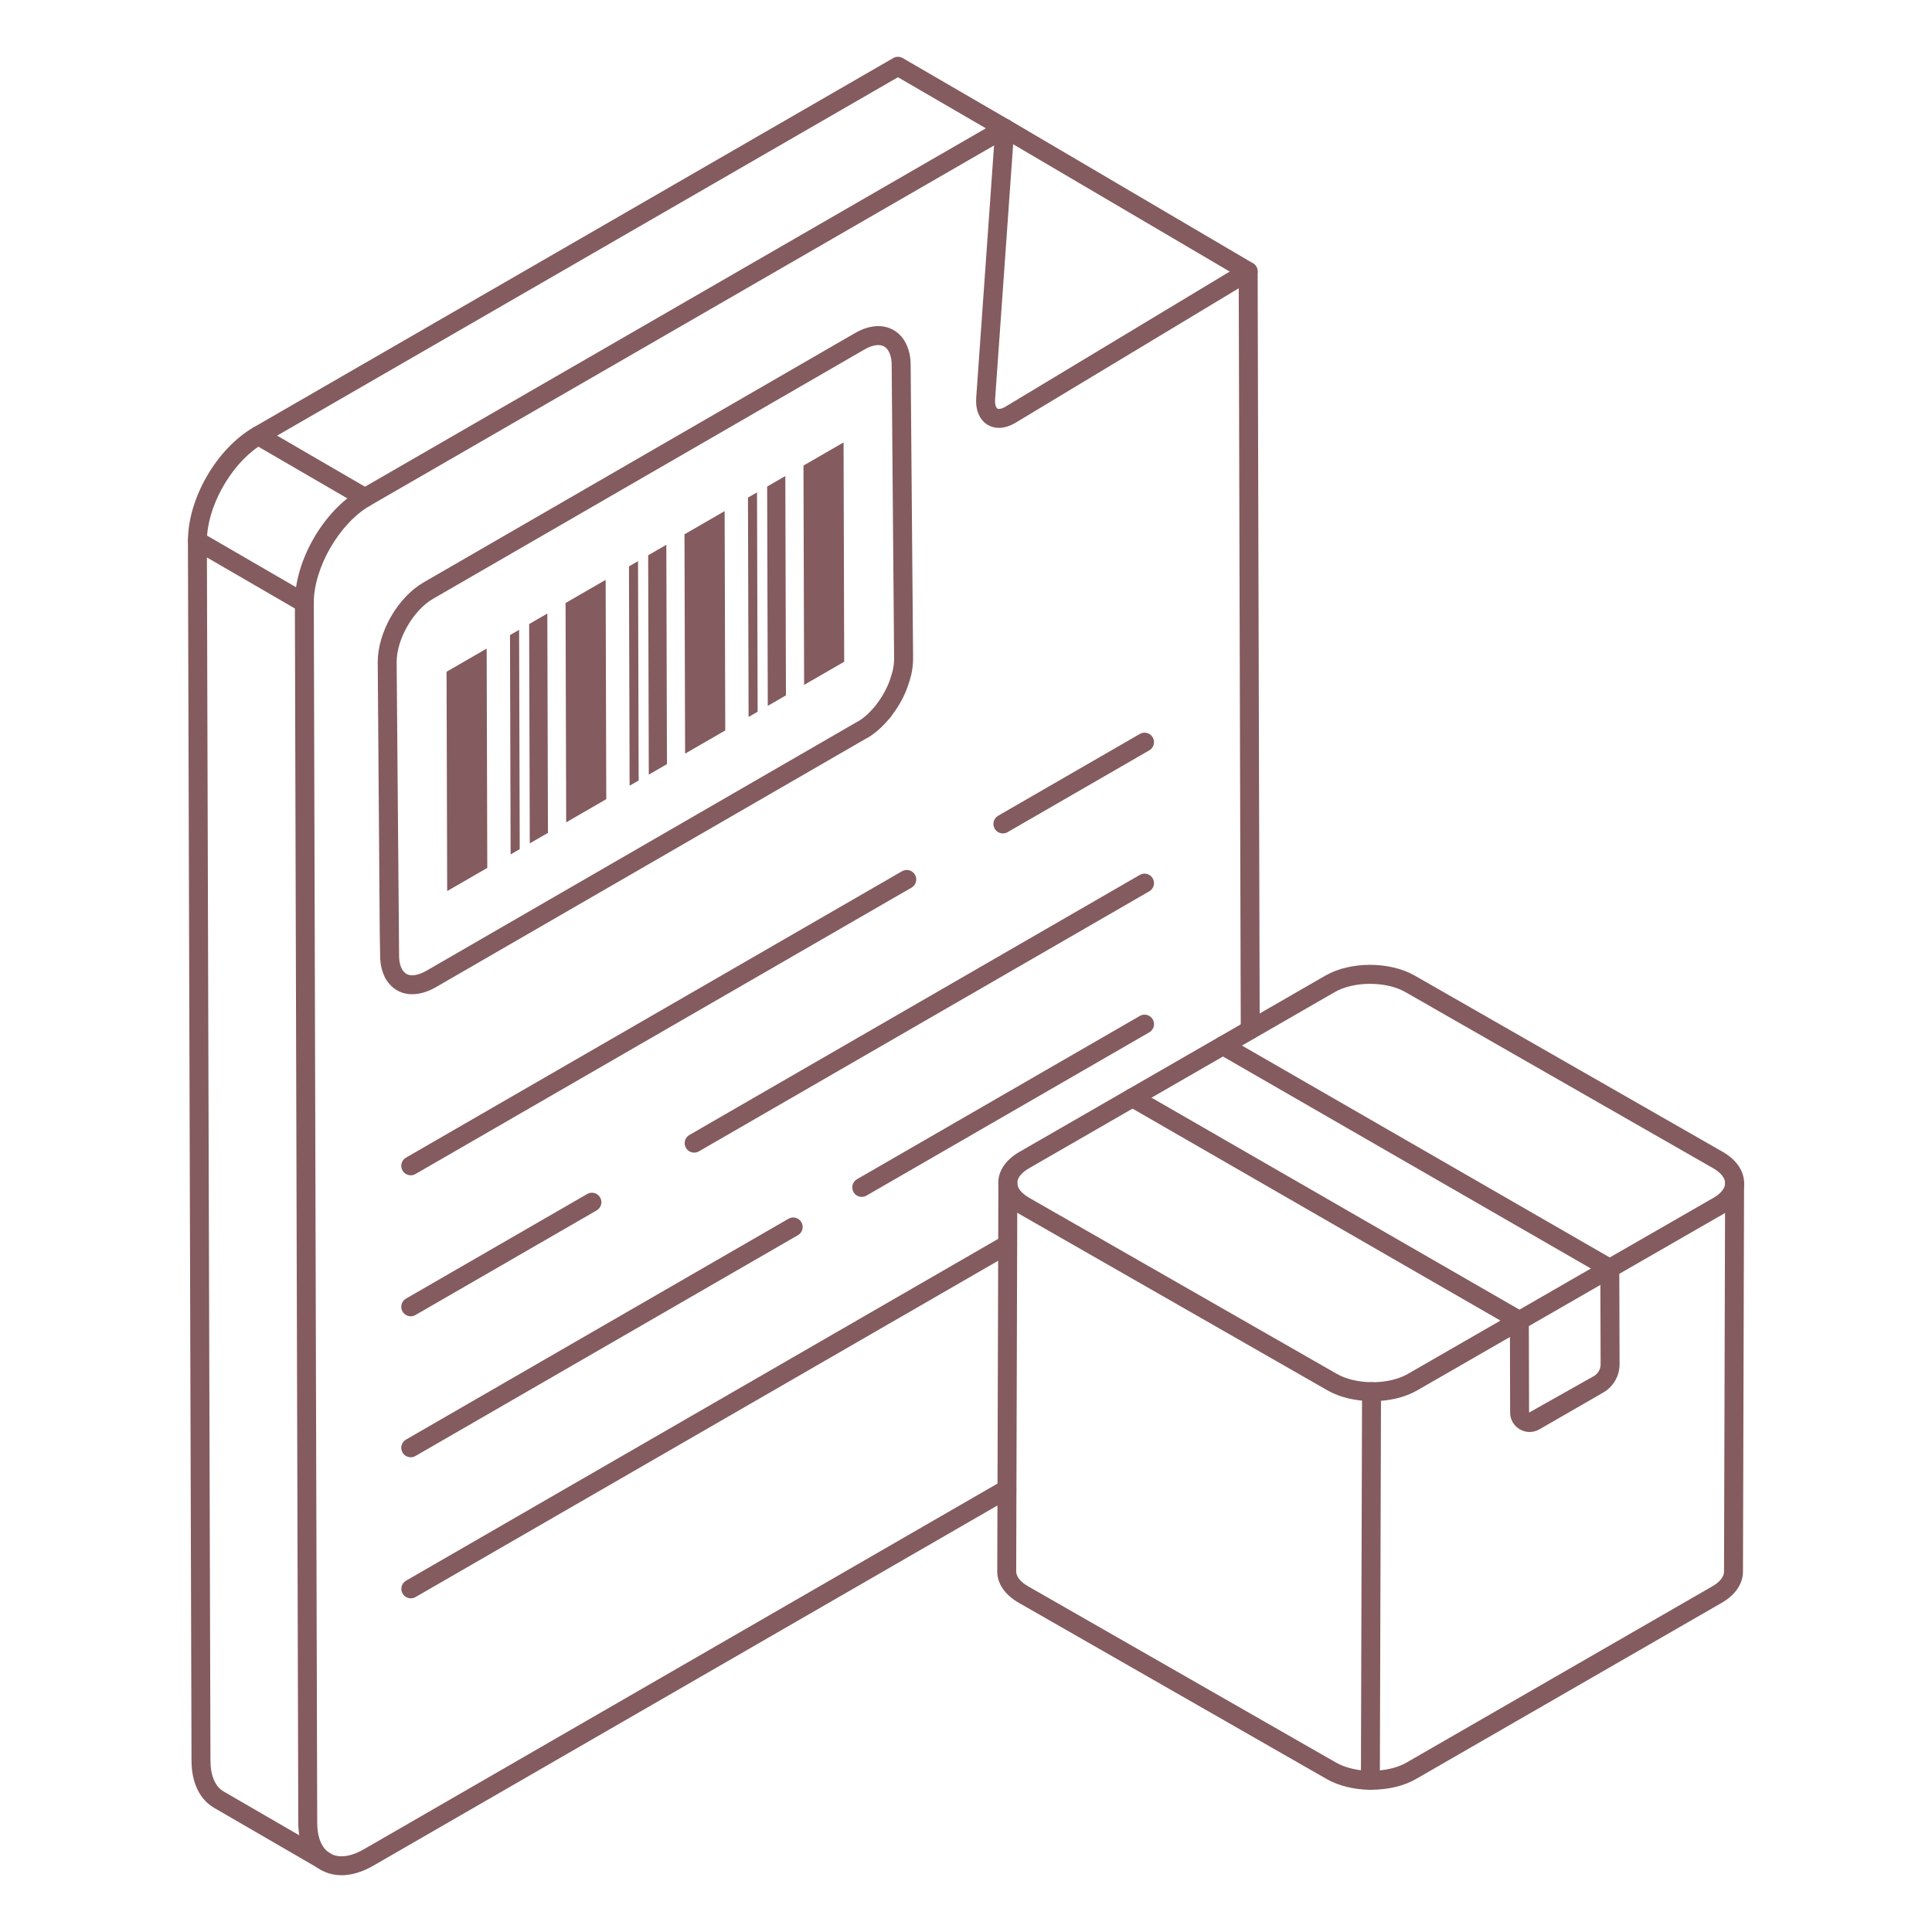<?xml version="1.0" encoding="UTF-8"?> <svg xmlns="http://www.w3.org/2000/svg" xmlns:xlink="http://www.w3.org/1999/xlink" xmlns:svgjs="http://svgjs.dev/svgjs" id="Layer_1" viewBox="0 0 102 102" width="300" height="300" version="1.1"><g width="100%" height="100%" transform="matrix(1,0,0,1,0,0)"><g><g><g><g><g><path d="m65.896 14.83c-.087 0-.174-.022-.254-.069l-12.847-7.554c-.237-.14-.317-.446-.177-.685s.446-.316.685-.177l12.847 7.554c.237.14.317.446.177.685-.093.158-.26.246-.431.246z" fill="#845b5e" fill-opacity="1" data-original-color="#000000ff" stroke="none" stroke-opacity="1"></path></g></g><g><g><path d="m17.188 98.778c-.086 0-.172-.021-.251-.067l-5.647-3.274c-.762-.455-1.179-1.339-1.179-2.492l-.189-64.382c-.001-.18.095-.346.25-.435.156-.09.347-.089.501 0l5.646 3.274c.238.139.32.444.182.684-.14.239-.447.318-.684.182l-4.893-2.838.187 63.513c0 .789.243 1.368.686 1.632l5.643 3.271c.238.139.32.444.182.684-.093.16-.261.249-.433.249z" fill="#845b5e" fill-opacity="1" data-original-color="#000000ff" stroke="none" stroke-opacity="1"></path></g></g><g><g><path d="m13.632 23.499c-.172 0-.341-.09-.433-.25-.139-.239-.057-.545.183-.683l33.776-19.5c.156-.09.349-.089.501 0l5.641 3.277c.239.139.32.445.182.684-.14.24-.447.319-.684.182l-5.391-3.132-33.525 19.354c-.079.046-.165.067-.25.067z" fill="#845b5e" fill-opacity="1" data-original-color="#000000ff" stroke="none" stroke-opacity="1"></path></g></g><g><g><path d="m10.424 29.056c-.275 0-.499-.223-.5-.499-.007-2.235 1.513-4.867 3.458-5.991.155-.09.348-.089.501 0l5.641 3.278c.239.139.32.445.182.684-.14.239-.447.318-.684.182l-5.38-3.127c-1.501 1.014-2.723 3.218-2.718 4.973.001.275-.223.5-.499.501h-.001z" fill="#845b5e" fill-opacity="1" data-original-color="#000000ff" stroke="none" stroke-opacity="1"></path></g></g><g><g><path d="m18.026 99.001c-.393 0-.761-.094-1.09-.283-.766-.441-1.188-1.327-1.188-2.494l-.18-64.389c-.012-2.229 1.503-4.861 3.448-5.993l33.781-19.5c.16-.092.359-.089.516.009s.246.274.233.459l-1.01 14.27c-.019.274.047.444.119.489.06.036.2.033.413-.088l12.571-7.575c.154-.092.347-.095.503-.007.157.088.254.254.255.435l.109 40.03c.001.275-.223.5-.499.501h-.001c-.275 0-.499-.223-.5-.499l-.107-39.147-11.824 7.125c-.523.299-1.048.325-1.449.074-.416-.26-.63-.772-.588-1.406l.943-13.333-32.965 19.029c-1.607.936-2.959 3.282-2.949 5.124l.18 64.392c0 .795.244 1.373.688 1.628.451.263 1.088.18 1.791-.229l33.682-19.439c.239-.141.545-.057.683.183.139.239.057.545-.183.683l-33.681 19.439c-.591.342-1.169.515-1.702.515z" fill="#845b5e" fill-opacity="1" data-original-color="#000000ff" stroke="none" stroke-opacity="1"></path></g></g></g><g><g><path d="m21.764 52.491c-.369 0-.706-.11-.989-.332-.195-.162-.34-.341-.454-.555-.113-.241-.188-.485-.224-.729-.016-.164-.027-.296-.027-.428l-.021-1.19-.107-14.303c0-1.578 1.064-3.425 2.423-4.208l22.769-13.158c.651-.38 1.307-.47 1.846-.257.469.185.817.588.981 1.134.078.236.117.501.117.798l.129 15.493v.004c0 .302-.038.62-.11.921h-.001c-.006.021-.013.043-.021.064-.028.113-.052.201-.083.283-.161.557-.463 1.148-.86 1.677-.099.152-.237.307-.378.46-.321.348-.642.61-.971.799-.021.012-.043.022-.064.031l-22.714 13.127c-.429.245-.852.368-1.239.368zm24.601-34.273c-.212 0-.463.08-.731.236l-22.77 13.159c-1.043.601-1.923 2.129-1.923 3.338l.129 15.488c0 .111.01.212.02.314.019.122.063.271.125.402.042.077.105.155.189.226.233.181.638.138 1.102-.126l22.767-13.157c.02-.012.041-.022.062-.031.224-.136.447-.324.666-.561.119-.131.226-.244.313-.376.343-.458.589-.94.729-1.418.032-.09.045-.149.06-.206.005-.023.014-.049.023-.075.052-.22.079-.45.079-.668l-.129-15.496c0-.193-.023-.356-.07-.501-.081-.267-.213-.433-.396-.505-.074-.029-.156-.044-.246-.044z" fill="#845b5e" fill-opacity="1" data-original-color="#000000ff" stroke="none" stroke-opacity="1"></path></g><g><g><g><path d="m44.536 23.357.033 11.579-2.116 1.223-.033-11.579z" fill="#845b5e" fill-opacity="1" data-original-color="#000000ff" stroke="none" stroke-opacity="1"></path></g></g><g><g><path d="m41.461 25.133.033 11.579-.959.554-.033-11.579z" fill="#845b5e" fill-opacity="1" data-original-color="#000000ff" stroke="none" stroke-opacity="1"></path></g></g><g><g><path d="m39.967 25.996.033 11.579-.478.276-.033-11.579z" fill="#845b5e" fill-opacity="1" data-original-color="#000000ff" stroke="none" stroke-opacity="1"></path></g></g><g><g><path d="m38.257 26.984.033 11.579-2.12 1.225-.033-11.579z" fill="#845b5e" fill-opacity="1" data-original-color="#000000ff" stroke="none" stroke-opacity="1"></path></g></g><g><g><path d="m35.179 28.763.033 11.579-.959.554-.033-11.579z" fill="#845b5e" fill-opacity="1" data-original-color="#000000ff" stroke="none" stroke-opacity="1"></path></g></g><g><g><path d="m33.685 29.626.033 11.579-.478.276-.033-11.579z" fill="#845b5e" fill-opacity="1" data-original-color="#000000ff" stroke="none" stroke-opacity="1"></path></g></g><g><g><path d="m31.975 30.613.033 11.579-2.116 1.223-.033-11.579z" fill="#845b5e" fill-opacity="1" data-original-color="#000000ff" stroke="none" stroke-opacity="1"></path></g></g><g><g><path d="m28.896 32.392.033 11.579-.959.554-.033-11.579z" fill="#845b5e" fill-opacity="1" data-original-color="#000000ff" stroke="none" stroke-opacity="1"></path></g></g><g><g><path d="m27.406 33.253.033 11.579-.481.278-.033-11.579z" fill="#845b5e" fill-opacity="1" data-original-color="#000000ff" stroke="none" stroke-opacity="1"></path></g></g><g><g><path d="m25.693 34.242.033 11.579-2.117 1.223-.033-11.579z" fill="#845b5e" fill-opacity="1" data-original-color="#000000ff" stroke="none" stroke-opacity="1"></path></g></g></g></g><g><g><g><path d="m21.685 62.05c-.172 0-.341-.09-.433-.25-.139-.239-.057-.545.183-.683l26.188-15.12c.238-.139.545-.058.683.183.139.239.057.545-.183.683l-26.188 15.12c-.079.046-.165.067-.25.067z" fill="#845b5e" fill-opacity="1" data-original-color="#000000ff" stroke="none" stroke-opacity="1"></path></g><g><path d="m52.947 44c-.172 0-.341-.09-.433-.25-.139-.239-.057-.545.183-.683l7.479-4.318c.237-.14.545-.057.683.183.139.239.057.545-.183.683l-7.479 4.318c-.079.046-.165.067-.25.067z" fill="#845b5e" fill-opacity="1" data-original-color="#000000ff" stroke="none" stroke-opacity="1"></path></g><g><path d="m21.685 69.493c-.172 0-.341-.09-.433-.25-.139-.239-.057-.545.183-.683l9.566-5.523c.237-.14.545-.057.683.183.139.239.057.545-.183.683l-9.566 5.523c-.079.046-.165.067-.25.067z" fill="#845b5e" fill-opacity="1" data-original-color="#000000ff" stroke="none" stroke-opacity="1"></path></g><g><path d="m36.648 60.853c-.172 0-.341-.09-.433-.25-.139-.239-.057-.545.183-.683l23.778-13.729c.237-.14.545-.057.683.183.139.239.057.545-.183.683l-23.778 13.729c-.079.046-.165.067-.25.067z" fill="#845b5e" fill-opacity="1" data-original-color="#000000ff" stroke="none" stroke-opacity="1"></path></g><g><path d="m21.685 76.936c-.172 0-.341-.09-.433-.25-.139-.239-.057-.545.183-.683l20.192-11.658c.238-.141.545-.058.683.183.139.239.057.545-.183.683l-20.192 11.658c-.079.046-.165.067-.25.067z" fill="#845b5e" fill-opacity="1" data-original-color="#000000ff" stroke="none" stroke-opacity="1"></path></g><g><path d="m45.496 63.189c-.172 0-.341-.09-.433-.25-.139-.239-.057-.545.183-.683l14.931-8.62c.237-.14.545-.057.683.183.139.239.057.545-.183.683l-14.931 8.62c-.079.046-.165.067-.25.067z" fill="#845b5e" fill-opacity="1" data-original-color="#000000ff" stroke="none" stroke-opacity="1"></path></g><g><path d="m21.689 84.384c-.172 0-.341-.09-.433-.25-.139-.239-.057-.545.183-.683l31.51-18.189c.238-.14.545-.057.683.183.139.239.057.545-.183.683l-31.51 18.189c-.079.046-.165.067-.25.067z" fill="#845b5e" fill-opacity="1" data-original-color="#000000ff" stroke="none" stroke-opacity="1"></path></g></g></g></g><g><g><g><g><path d="m72.479 73.973c-.025 0-.052 0-.077 0-.882-.012-1.681-.207-2.311-.565l-16.251-9.301c-.73-.42-1.132-1.004-1.132-1.644-.015-.638.384-1.229 1.12-1.653l16.141-9.3c1.32-.762 3.397-.762 4.728 0l16.25 9.3c.73.42 1.132 1.008 1.132 1.653 0 .639-.409 1.238-1.123 1.645l-5.645 3.247c-.022.02-.047.036-.072.052l-10.421 6c-.646.367-1.474.566-2.339.566zm-.149-22.032c-.68 0-1.358.146-1.861.436l-16.14 9.301c-.4.229-.626.513-.62.775 0 .277.224.554.63.787l16.248 9.299c.476.271 1.125.426 1.829.435.707.009 1.402-.149 1.906-.435l10.345-5.957c.022-.02.047-.036.073-.052l5.72-3.29c.395-.225.619-.507.619-.776s-.229-.556-.63-.786l-16.248-9.3c-.509-.291-1.19-.437-1.871-.437zm12.659 15.032h.01z" fill="#845b5e" fill-opacity="1" data-original-color="#000000ff" stroke="none" stroke-opacity="1"></path></g><g><path d="m72.4 94.489c-.02 0-.039 0-.059 0-.276-.003-.498-.229-.495-.505.003-.274.227-.495.5-.495.02-.001.035 0 .053 0 .705 0 1.38-.157 1.859-.434l16.145-9.305c.393-.225.617-.507.617-.772l.058-20.514c.001-.276.225-.499.5-.499h.001c.276.001.5.226.499.501l-.058 20.513c0 .633-.407 1.23-1.118 1.639l-16.144 9.305c-.636.366-1.472.566-2.358.566z" fill="#845b5e" fill-opacity="1" data-original-color="#000000ff" stroke="none" stroke-opacity="1"></path></g><g><path d="m72.349 94.494c-.002 0-.004 0-.007 0-.869-.012-1.69-.217-2.313-.577l-16.247-9.3c-.73-.42-1.132-1.008-1.132-1.653l.06-20.502c.001-.275.225-.498.5-.498h.002c.275.001.499.226.498.502l-.06 20.499c0 .269.229.555.63.785l16.248 9.301c.355.205.82.348 1.323.409l.059-19.988c.001-.275.225-.498.5-.498h.002c.275.001.499.226.498.502l-.061 20.521c0 .133-.054.261-.149.354-.094.092-.22.144-.351.144z" fill="#845b5e" fill-opacity="1" data-original-color="#000000ff" stroke="none" stroke-opacity="1"></path></g><g><g><path d="m84.991 67.469c-.085 0-.171-.021-.25-.066l-20.426-11.769c-.239-.139-.321-.444-.184-.684.138-.239.442-.321.684-.184l20.426 11.769c.239.139.321.444.184.684-.093.16-.261.25-.434.25z" fill="#845b5e" fill-opacity="1" data-original-color="#000000ff" stroke="none" stroke-opacity="1"></path></g><g><path d="m80.218 70.221c-.085 0-.171-.021-.25-.066l-20.426-11.769c-.239-.139-.321-.444-.184-.684s.442-.321.684-.184l20.426 11.769c.239.139.321.444.184.684-.093.16-.261.25-.434.25z" fill="#845b5e" fill-opacity="1" data-original-color="#000000ff" stroke="none" stroke-opacity="1"></path></g></g><g><g><path d="m80.757 75.603c-.177 0-.354-.047-.515-.14-.32-.185-.513-.515-.514-.884l-.014-4.858c-.001-.275.223-.5.499-.501h.001c.275 0 .499.223.5.499l.014 4.858 3.415-1.923c.225-.129.363-.368.362-.624l-.015-5.062c-.001-.275.223-.5.499-.501h.001c.275 0 .499.223.5.499l.015 5.061c.003.611-.327 1.185-.862 1.493l-3.371 1.942c-.161.093-.339.14-.516.14z" fill="#845b5e" fill-opacity="1" data-original-color="#000000ff" stroke="none" stroke-opacity="1"></path></g></g></g></g></g></g></g></svg> 